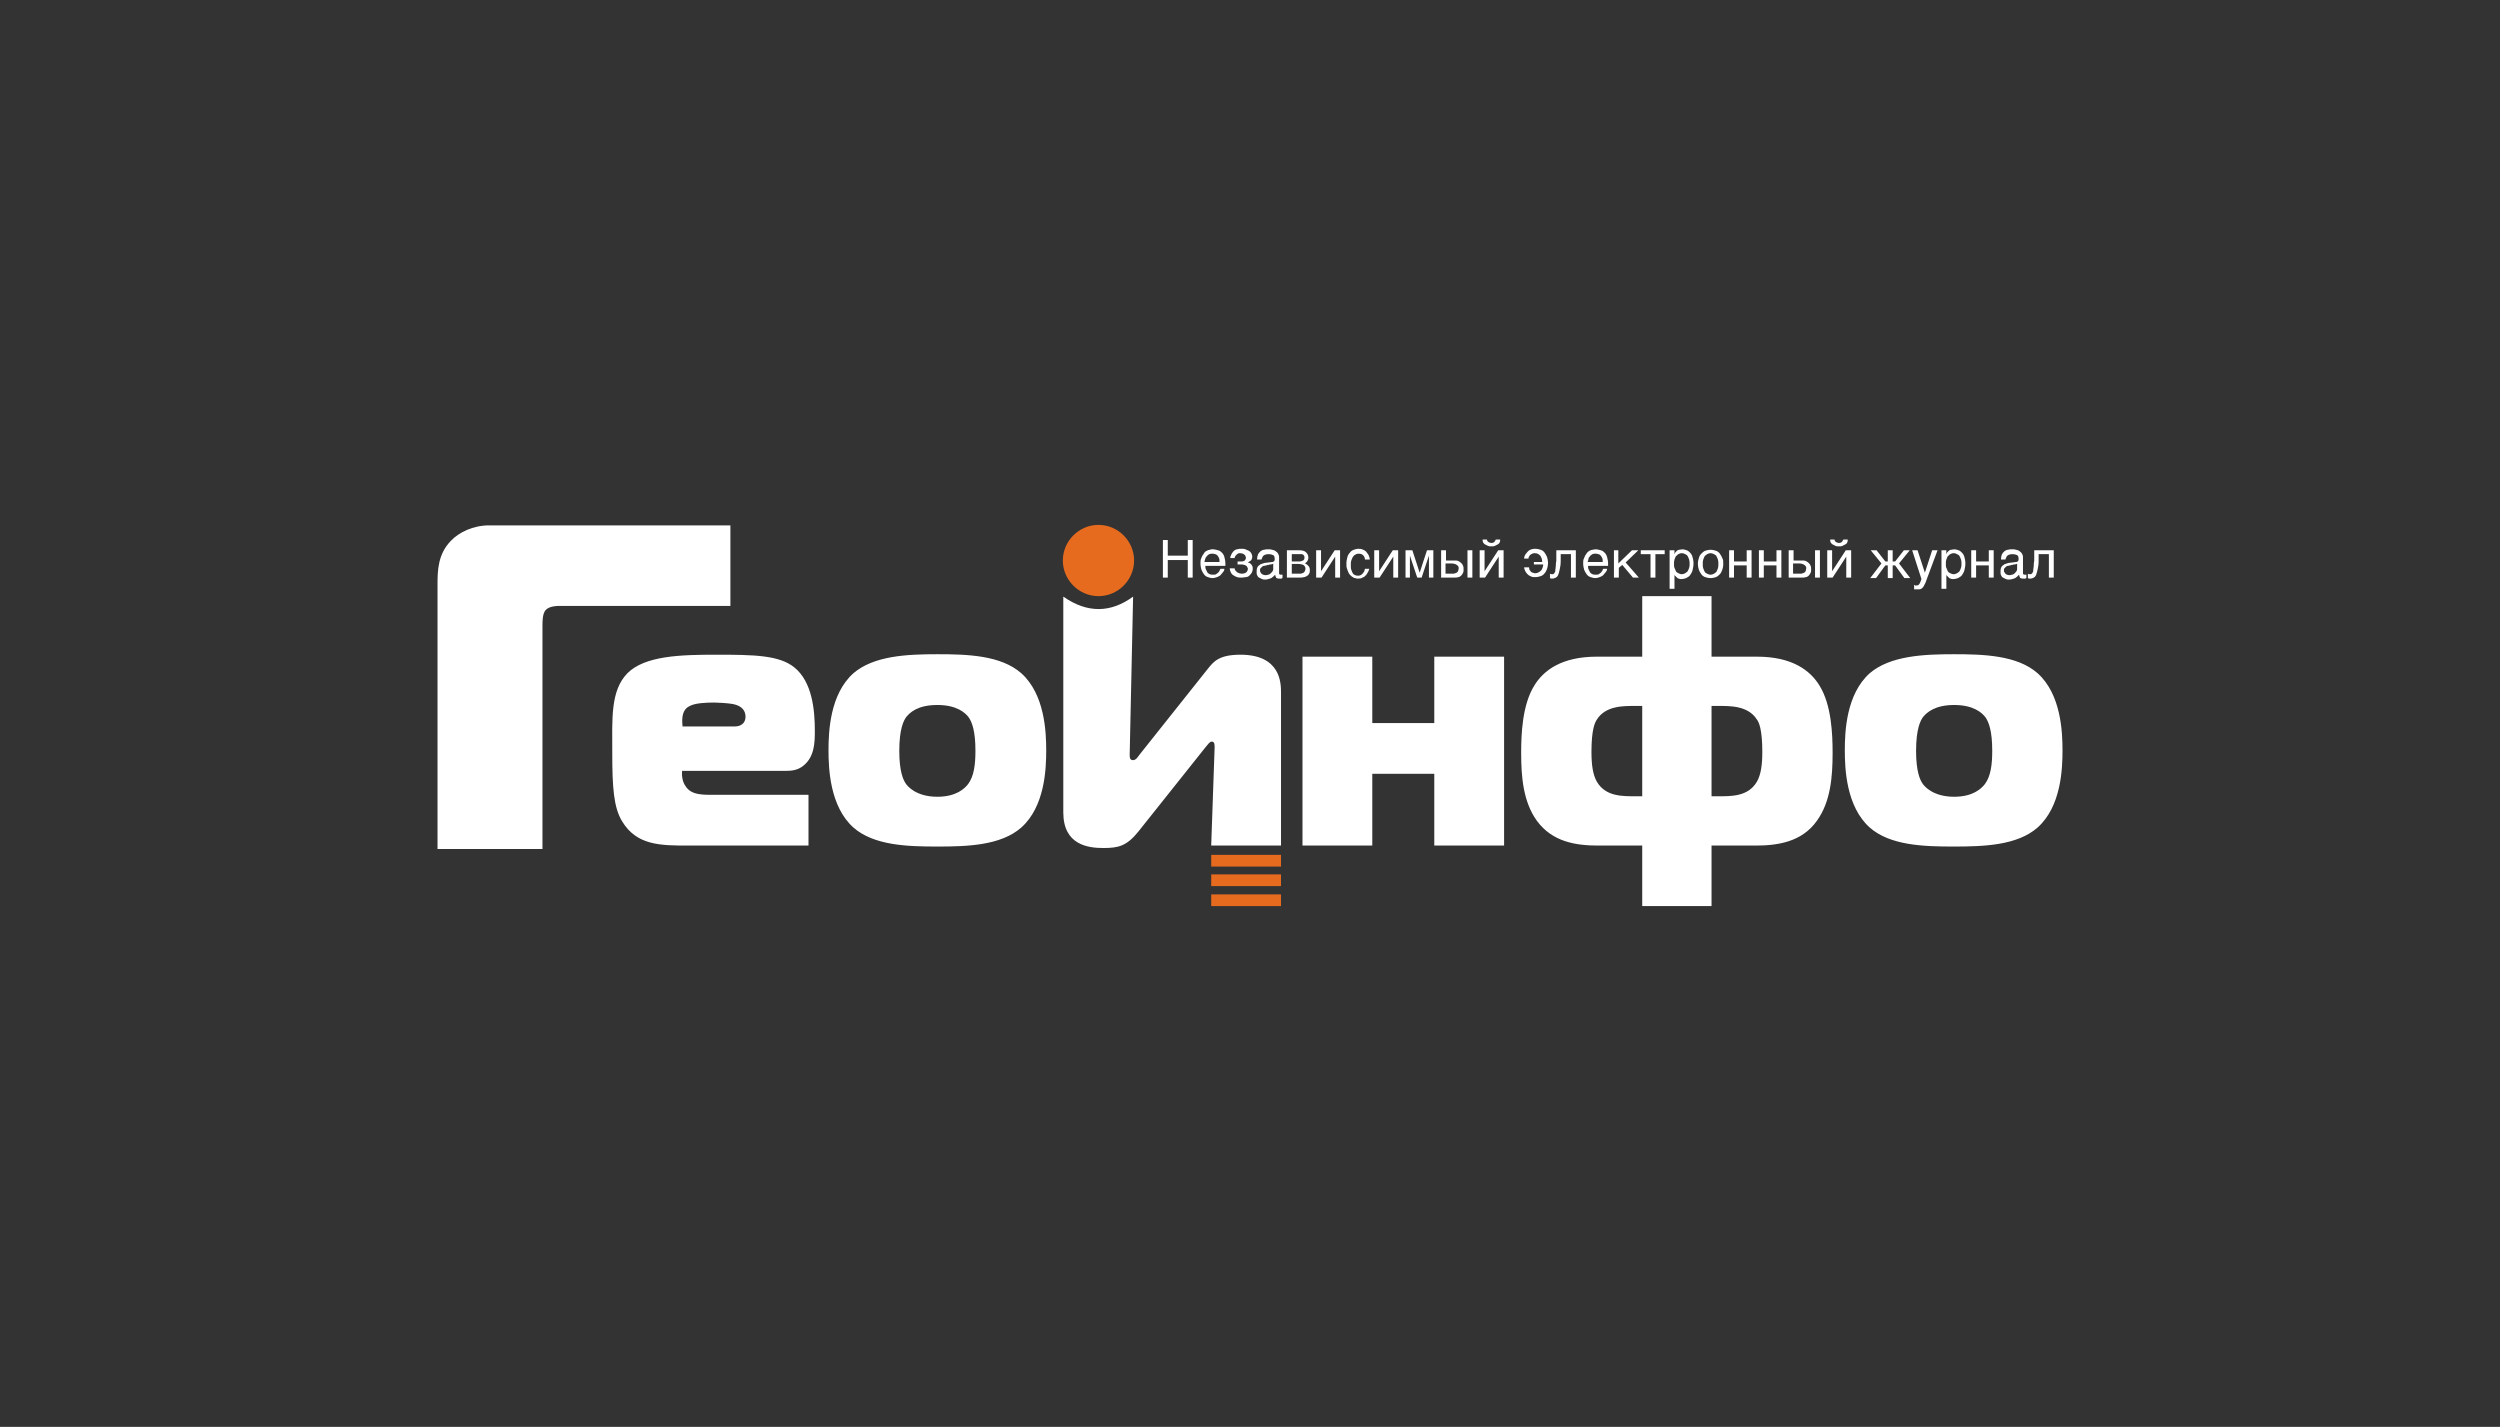 <?xml version="1.0" encoding="UTF-8"?> <svg xmlns="http://www.w3.org/2000/svg" width="212" height="121" viewBox="0 0 212 121" fill="none"><rect x="0" y="0" width="212" height="121" fill="#333333" stroke="none"/><path fill-rule="evenodd" clip-rule="evenodd" d="M162.483 63.674C162.483 65.412 162.814 66.157 163.063 66.489C163.187 66.654 163.89 67.565 165.712 67.565C167.326 67.565 168.03 66.861 168.32 66.489C168.816 65.826 168.941 64.833 168.941 63.674C168.941 61.977 168.651 61.232 168.361 60.818C168.071 60.445 167.368 59.783 165.712 59.783C164.097 59.783 163.394 60.404 163.063 60.818C162.856 61.107 162.483 61.811 162.483 63.674ZM165.67 55.478C168.195 55.478 171.052 55.56 172.79 57.092C174.777 58.872 174.901 62.059 174.901 63.632C174.901 65.247 174.777 68.393 172.79 70.173C171.052 71.704 168.195 71.787 165.67 71.787C163.145 71.787 160.289 71.704 158.551 70.173C156.564 68.393 156.44 65.205 156.44 63.632C156.44 62.018 156.564 58.872 158.551 57.092C160.289 55.602 163.145 55.478 165.67 55.478ZM145.098 67.523H145.677C146.795 67.523 148.244 67.565 148.989 66.282C149.32 65.702 149.444 64.874 149.444 63.757C149.444 61.852 149.154 61.232 148.989 61.025C148.244 59.824 146.671 59.865 145.76 59.865H145.139V67.523H145.098ZM139.261 67.523V59.865H138.64C137.729 59.865 136.157 59.824 135.411 61.025C135.246 61.273 134.956 61.852 134.956 63.757C134.956 64.874 135.08 65.702 135.411 66.282C136.157 67.565 137.605 67.523 138.723 67.523H139.261ZM139.261 50.552H145.139V55.685H148.989C151.969 55.685 153.501 56.844 154.287 58.127C155.322 59.783 155.405 62.308 155.405 63.839C155.405 65.868 155.239 67.979 154.08 69.593C152.797 71.415 150.727 71.704 148.864 71.704H145.139V76.837H139.261V71.704H135.536C133.673 71.704 131.645 71.415 130.32 69.593C129.161 67.979 128.995 65.868 128.995 63.839C128.995 62.308 129.078 59.783 130.113 58.127C130.899 56.844 132.431 55.685 135.411 55.685H139.261V50.552ZM127.547 71.704H121.627V65.619H116.37V71.704H110.451V55.685H116.37V61.314H121.627V55.685H127.547V71.704ZM108.63 71.704H102.71L103 63.384C103 63.136 103 62.887 102.752 62.887C102.586 62.887 102.42 63.136 102.213 63.384L96.543 70.504C95.549 71.746 94.845 71.911 93.562 71.911C92.279 71.911 90.168 71.663 90.168 68.89V50.593C92.237 52.042 94.224 51.959 96.087 50.593L95.797 64.005C95.797 64.295 95.839 64.46 96.087 64.46C96.335 64.46 96.501 64.171 96.625 64.005L102.42 56.72C102.917 56.099 103.372 55.519 105.194 55.519C108.588 55.519 108.63 57.92 108.63 58.706V71.704ZM76.259 63.674C76.259 65.412 76.591 66.157 76.839 66.489C76.963 66.654 77.667 67.565 79.488 67.565C81.103 67.565 81.806 66.861 82.096 66.489C82.593 65.826 82.717 64.833 82.717 63.674C82.717 61.977 82.427 61.232 82.137 60.818C81.848 60.445 81.144 59.783 79.488 59.783C77.832 59.783 77.17 60.404 76.839 60.818C76.632 61.107 76.259 61.811 76.259 63.674ZM79.488 55.478C82.013 55.478 84.869 55.56 86.608 57.092C88.595 58.872 88.719 62.059 88.719 63.632C88.719 65.247 88.595 68.393 86.608 70.173C84.869 71.704 82.013 71.787 79.488 71.787C76.963 71.787 74.107 71.704 72.368 70.173C70.382 68.393 70.257 65.205 70.257 63.632C70.257 62.018 70.382 58.872 72.368 57.092C74.107 55.602 76.922 55.478 79.488 55.478ZM57.88 61.604H62.268C63.096 61.604 63.22 61.066 63.22 60.776C63.22 60.362 63.013 59.865 62.144 59.7C61.647 59.617 60.861 59.576 60.571 59.576C59.867 59.576 58.957 59.617 58.501 59.865C57.88 60.155 57.798 60.776 57.88 61.604ZM68.56 71.704H58.419C56.018 71.704 53.989 71.704 52.748 69.635C52.044 68.476 51.92 66.778 51.92 63.881C51.92 60.942 51.754 58.582 53.203 57.092C54.693 55.602 57.715 55.519 60.737 55.519C63.965 55.519 66.076 55.56 67.36 56.595C68.891 57.837 69.098 60.238 69.098 61.977C69.098 63.011 69.057 64.171 68.146 64.916C67.65 65.33 67.111 65.371 66.573 65.371H57.839C57.798 65.785 57.88 66.323 58.129 66.654C58.626 67.482 59.743 67.399 60.778 67.399H68.56V71.704Z" fill="white"></path><path fill-rule="evenodd" clip-rule="evenodd" d="M96.172 47.532C96.172 49.187 94.806 50.553 93.151 50.553C91.495 50.553 90.129 49.187 90.129 47.532C90.129 45.876 91.495 44.51 93.151 44.51C94.806 44.51 96.172 45.876 96.172 47.532Z" fill="#E66B1F"></path><path d="M98.613 45.794H99.027V47.119H100.724V45.794H101.138V48.981H100.724V47.491H99.027V48.981H98.613V45.794Z" fill="white"></path><path d="M103.829 48.235C103.829 48.318 103.788 48.442 103.705 48.525C103.622 48.608 103.581 48.691 103.498 48.773C103.415 48.856 103.291 48.898 103.208 48.939C103.084 48.98 102.96 49.022 102.836 49.022C102.67 49.022 102.546 48.98 102.422 48.939C102.298 48.898 102.173 48.815 102.091 48.691C102.008 48.566 101.925 48.442 101.884 48.318C101.842 48.194 101.801 47.987 101.801 47.78C101.801 47.656 101.801 47.49 101.842 47.407C101.884 47.283 101.925 47.2 101.966 47.118C102.008 47.035 102.091 46.952 102.132 46.869C102.173 46.787 102.256 46.745 102.339 46.704C102.422 46.662 102.504 46.621 102.587 46.621C102.67 46.58 102.753 46.58 102.836 46.58C103.001 46.58 103.125 46.621 103.291 46.662C103.457 46.704 103.539 46.787 103.622 46.869C103.705 46.952 103.788 47.076 103.829 47.242C103.87 47.407 103.912 47.573 103.912 47.78V47.987H102.215C102.215 48.111 102.215 48.194 102.256 48.277C102.298 48.36 102.339 48.442 102.38 48.525C102.422 48.608 102.504 48.649 102.587 48.691C102.67 48.732 102.753 48.732 102.877 48.732C102.96 48.732 103.084 48.732 103.125 48.691C103.167 48.649 103.25 48.608 103.291 48.566C103.332 48.525 103.374 48.484 103.415 48.401C103.457 48.318 103.457 48.277 103.498 48.235H103.829ZM103.415 47.614C103.415 47.49 103.415 47.407 103.374 47.325C103.332 47.242 103.291 47.159 103.25 47.118C103.208 47.076 103.125 46.993 103.043 46.993C102.96 46.952 102.877 46.952 102.794 46.952C102.711 46.952 102.629 46.952 102.546 46.993C102.463 47.035 102.422 47.076 102.339 47.159C102.298 47.242 102.215 47.283 102.215 47.366C102.173 47.449 102.173 47.532 102.132 47.656H103.415V47.614Z" fill="white"></path><path d="M104.947 47.615H105.154C105.196 47.615 105.279 47.615 105.32 47.615C105.361 47.615 105.444 47.574 105.486 47.574C105.527 47.574 105.568 47.491 105.61 47.45C105.651 47.408 105.651 47.367 105.651 47.284C105.651 47.243 105.651 47.201 105.61 47.16C105.61 47.119 105.568 47.077 105.527 47.036C105.486 46.994 105.444 46.994 105.403 46.953C105.361 46.953 105.279 46.912 105.196 46.912C105.154 46.912 105.113 46.912 105.072 46.912C105.03 46.912 104.947 46.953 104.906 46.994C104.865 47.036 104.823 47.077 104.782 47.119C104.74 47.16 104.699 47.243 104.699 47.326H104.327C104.327 47.201 104.368 47.119 104.409 47.036C104.451 46.953 104.492 46.87 104.534 46.829C104.575 46.787 104.616 46.705 104.699 46.663C104.782 46.622 104.823 46.581 104.906 46.581C104.989 46.581 105.03 46.539 105.113 46.539C105.196 46.539 105.237 46.539 105.32 46.539C105.444 46.539 105.527 46.539 105.61 46.581C105.693 46.622 105.817 46.663 105.9 46.705C105.982 46.746 106.065 46.829 106.107 46.912C106.148 46.994 106.189 47.077 106.189 47.201C106.189 47.284 106.189 47.326 106.148 47.408C106.148 47.45 106.106 47.491 106.065 47.532C106.024 47.574 105.982 47.615 105.941 47.615C105.9 47.657 105.858 47.657 105.817 47.698C105.858 47.698 105.9 47.739 105.941 47.739C105.982 47.739 106.024 47.781 106.065 47.822C106.106 47.864 106.148 47.905 106.189 47.988C106.231 48.071 106.231 48.112 106.231 48.236C106.231 48.36 106.189 48.485 106.148 48.567C106.106 48.65 106.024 48.733 105.941 48.816C105.858 48.899 105.734 48.94 105.651 48.94C105.568 48.94 105.444 48.981 105.32 48.981C105.154 48.981 105.03 48.981 104.906 48.94C104.782 48.898 104.699 48.857 104.575 48.774C104.451 48.692 104.409 48.609 104.368 48.526C104.327 48.443 104.285 48.319 104.285 48.195H104.699C104.699 48.278 104.74 48.36 104.782 48.402C104.823 48.443 104.865 48.485 104.906 48.526C104.947 48.567 105.03 48.567 105.072 48.609C105.154 48.609 105.196 48.65 105.279 48.65C105.444 48.65 105.61 48.609 105.693 48.526C105.775 48.443 105.817 48.36 105.817 48.236C105.817 48.195 105.817 48.153 105.775 48.112C105.775 48.071 105.734 48.029 105.693 47.988C105.651 47.947 105.61 47.947 105.527 47.905C105.444 47.905 105.403 47.864 105.279 47.864C105.279 47.864 105.237 47.864 105.196 47.864C105.154 47.864 105.154 47.864 105.113 47.864C105.072 47.864 105.072 47.864 105.03 47.864C104.989 47.864 104.989 47.864 104.947 47.864V47.615Z" fill="white"></path><path d="M106.604 47.366C106.604 47.242 106.645 47.118 106.687 46.993C106.728 46.911 106.811 46.828 106.894 46.745C106.976 46.704 107.059 46.621 107.183 46.621C107.308 46.58 107.432 46.58 107.556 46.58C107.68 46.58 107.763 46.58 107.887 46.621C108.011 46.662 108.094 46.662 108.177 46.745C108.26 46.787 108.342 46.869 108.384 46.952C108.425 47.035 108.467 47.118 108.467 47.242V48.608C108.467 48.649 108.467 48.691 108.508 48.691C108.508 48.732 108.549 48.732 108.591 48.732C108.591 48.732 108.632 48.732 108.674 48.732C108.715 48.732 108.715 48.732 108.756 48.732V49.022C108.715 49.022 108.674 49.022 108.674 49.063C108.674 49.105 108.591 49.063 108.549 49.063C108.467 49.063 108.425 49.063 108.384 49.063C108.342 49.063 108.301 49.022 108.26 49.022C108.218 49.022 108.218 48.98 108.177 48.898C108.177 48.856 108.135 48.815 108.135 48.732C108.094 48.773 108.053 48.815 107.97 48.898C107.929 48.939 107.846 48.98 107.804 49.022C107.722 49.063 107.68 49.063 107.556 49.105C107.432 49.146 107.39 49.146 107.266 49.146C107.183 49.146 107.101 49.146 107.018 49.105C106.935 49.063 106.852 49.022 106.769 48.98C106.687 48.939 106.645 48.856 106.604 48.773C106.563 48.691 106.562 48.608 106.562 48.484C106.562 48.36 106.563 48.277 106.604 48.153C106.645 48.07 106.687 47.987 106.769 47.946C106.852 47.904 106.894 47.821 106.976 47.821C107.059 47.78 107.142 47.78 107.225 47.739L107.887 47.656C107.97 47.656 108.011 47.614 108.053 47.573C108.094 47.532 108.094 47.449 108.094 47.366C108.094 47.242 108.053 47.118 107.97 47.076C107.887 47.035 107.763 46.993 107.556 46.993C107.39 46.993 107.266 47.035 107.142 47.118C107.059 47.2 107.018 47.325 106.976 47.449H106.604V47.366ZM108.053 47.78C108.011 47.821 107.97 47.821 107.929 47.821C107.887 47.821 107.846 47.863 107.763 47.863C107.68 47.863 107.639 47.863 107.597 47.904C107.515 47.904 107.473 47.904 107.39 47.946C107.308 47.946 107.266 47.987 107.183 47.987C107.101 47.987 107.059 48.028 107.018 48.07C106.976 48.111 106.935 48.153 106.894 48.194C106.852 48.235 106.852 48.277 106.852 48.36C106.852 48.442 106.852 48.484 106.894 48.525C106.935 48.566 106.935 48.608 106.976 48.649C107.018 48.691 107.059 48.691 107.101 48.732C107.142 48.732 107.225 48.773 107.266 48.773C107.308 48.773 107.349 48.773 107.39 48.773C107.432 48.773 107.473 48.732 107.556 48.732C107.597 48.732 107.68 48.691 107.722 48.649C107.763 48.608 107.804 48.566 107.846 48.525C107.887 48.484 107.929 48.442 107.929 48.401C107.97 48.36 107.97 48.277 107.97 48.235V47.78H108.053Z" fill="white"></path><path d="M109.129 46.662H110.122C110.412 46.662 110.619 46.703 110.743 46.828C110.867 46.952 110.95 47.076 110.95 47.283C110.95 47.407 110.909 47.49 110.867 47.573C110.826 47.656 110.743 47.697 110.66 47.78C110.785 47.821 110.867 47.904 110.95 47.987C111.033 48.069 111.074 48.194 111.074 48.318C111.074 48.442 111.074 48.525 111.033 48.608C110.992 48.69 110.95 48.773 110.867 48.815C110.785 48.856 110.702 48.939 110.578 48.939C110.454 48.98 110.329 48.98 110.164 48.98H109.129V46.662ZM109.543 47.614H110.164C110.288 47.614 110.412 47.573 110.495 47.531C110.578 47.49 110.619 47.407 110.619 47.283C110.619 47.2 110.619 47.159 110.578 47.117C110.536 47.076 110.536 47.035 110.495 47.035C110.454 46.993 110.412 46.993 110.371 46.993C110.329 46.993 110.288 46.993 110.247 46.993H109.543V47.614ZM109.543 48.649H110.164C110.288 48.649 110.371 48.649 110.412 48.608C110.495 48.608 110.536 48.566 110.578 48.525C110.619 48.483 110.66 48.442 110.66 48.401C110.66 48.359 110.702 48.318 110.702 48.235C110.702 48.152 110.702 48.111 110.66 48.069C110.66 48.028 110.619 47.987 110.578 47.945C110.536 47.904 110.495 47.904 110.412 47.863C110.329 47.863 110.247 47.821 110.164 47.821H109.543V48.649Z" fill="white"></path><path d="M111.609 46.662H112.023V48.442L113.182 46.662H113.638V48.98H113.224V47.2L112.065 48.98H111.609V46.662Z" fill="white"></path><path d="M116.121 48.153C116.121 48.195 116.121 48.278 116.08 48.319C116.08 48.402 116.039 48.443 115.997 48.526C115.956 48.609 115.914 48.65 115.873 48.733C115.832 48.774 115.749 48.857 115.707 48.899C115.625 48.94 115.542 48.981 115.459 49.023C115.376 49.064 115.252 49.064 115.128 49.064C115.045 49.064 115.004 49.064 114.921 49.023C114.838 49.023 114.755 48.981 114.714 48.94C114.631 48.898 114.59 48.857 114.507 48.774C114.424 48.692 114.383 48.65 114.341 48.526C114.3 48.443 114.259 48.319 114.217 48.195C114.176 48.071 114.176 47.947 114.176 47.781C114.176 47.574 114.217 47.408 114.259 47.243C114.3 47.077 114.383 46.953 114.466 46.87C114.548 46.746 114.673 46.663 114.797 46.622C114.921 46.581 115.045 46.539 115.169 46.539C115.293 46.539 115.418 46.539 115.5 46.581C115.583 46.622 115.666 46.622 115.749 46.705C115.832 46.746 115.873 46.787 115.914 46.87C115.956 46.912 115.997 46.994 116.039 47.036C116.08 47.119 116.08 47.16 116.121 47.243C116.121 47.326 116.163 47.367 116.163 47.45H115.749C115.749 47.284 115.666 47.16 115.583 47.077C115.5 46.994 115.376 46.953 115.211 46.953C115.086 46.953 115.004 46.994 114.921 47.036C114.838 47.077 114.755 47.16 114.714 47.243C114.673 47.326 114.631 47.408 114.59 47.532C114.548 47.657 114.548 47.781 114.548 47.905C114.548 48.071 114.548 48.195 114.59 48.319C114.631 48.443 114.673 48.526 114.714 48.609C114.755 48.692 114.838 48.733 114.921 48.774C115.004 48.816 115.086 48.816 115.169 48.816C115.252 48.816 115.293 48.816 115.376 48.774C115.459 48.733 115.5 48.692 115.542 48.65C115.583 48.609 115.625 48.526 115.666 48.485C115.707 48.443 115.707 48.319 115.749 48.236H116.121V48.153Z" fill="white"></path><path d="M116.535 46.662H116.949V48.442L118.108 46.662H118.563V48.98H118.15V47.2L116.99 48.98H116.535V46.662Z" fill="white"></path><path d="M119.188 46.662H119.767L120.388 48.566L121.009 46.662H121.547V48.98H121.174V47.117L120.554 48.98H120.181L119.56 47.117V48.98H119.188V46.662Z" fill="white"></path><path d="M122.207 46.662H122.621V47.531H123.325C123.449 47.531 123.573 47.531 123.656 47.573C123.739 47.614 123.821 47.656 123.904 47.738C123.987 47.821 124.028 47.863 124.07 47.987C124.111 48.069 124.111 48.194 124.111 48.276C124.111 48.401 124.111 48.483 124.07 48.566C124.028 48.649 123.987 48.732 123.904 48.815C123.821 48.897 123.739 48.939 123.656 48.939C123.573 48.98 123.449 48.98 123.325 48.98H122.207V46.662ZM122.58 48.649H123.2C123.283 48.649 123.325 48.649 123.407 48.608C123.449 48.608 123.532 48.566 123.573 48.525C123.614 48.483 123.656 48.442 123.656 48.401C123.656 48.359 123.697 48.276 123.697 48.194C123.697 48.111 123.697 48.069 123.656 48.028C123.614 47.987 123.614 47.945 123.532 47.904C123.49 47.863 123.449 47.863 123.366 47.821C123.283 47.821 123.242 47.78 123.159 47.78H122.58V48.649ZM124.442 46.662H124.856V48.98H124.442V46.662Z" fill="white"></path><path d="M125.477 46.663H125.891V48.443L127.05 46.663H127.505V48.981H127.091V47.201L125.932 48.981H125.477V46.663ZM126.097 45.752C126.097 45.835 126.139 45.918 126.222 45.959C126.263 46.001 126.387 46.042 126.47 46.042C126.594 46.042 126.677 46.001 126.718 45.959C126.76 45.918 126.801 45.835 126.843 45.752H127.215C127.215 45.835 127.215 45.918 127.174 46.001C127.132 46.084 127.091 46.125 127.008 46.166C126.925 46.208 126.843 46.249 126.76 46.291C126.677 46.332 126.553 46.332 126.47 46.332C126.387 46.332 126.263 46.332 126.18 46.291C126.097 46.249 126.015 46.208 125.932 46.166C125.849 46.125 125.808 46.042 125.766 46.001C125.725 45.918 125.725 45.835 125.725 45.752H126.097Z" fill="white"></path><path d="M129.991 47.657H130.778C130.778 47.408 130.695 47.243 130.612 47.119C130.488 46.994 130.364 46.912 130.157 46.912C130.074 46.912 129.991 46.912 129.95 46.953C129.867 46.994 129.826 46.994 129.784 47.036C129.743 47.077 129.701 47.119 129.66 47.201C129.619 47.243 129.619 47.326 129.619 47.367H129.246C129.246 47.243 129.287 47.119 129.37 46.994C129.453 46.912 129.494 46.829 129.577 46.746C129.66 46.663 129.743 46.622 129.867 46.581C129.991 46.539 130.074 46.539 130.198 46.539C130.364 46.539 130.529 46.581 130.653 46.622C130.778 46.663 130.902 46.746 130.985 46.87C131.067 46.994 131.15 47.119 131.192 47.243C131.233 47.367 131.274 47.574 131.274 47.739C131.274 47.905 131.233 48.112 131.192 48.236C131.15 48.36 131.067 48.526 130.985 48.609C130.902 48.733 130.778 48.816 130.653 48.857C130.529 48.899 130.364 48.94 130.198 48.94C130.074 48.94 129.95 48.94 129.867 48.899C129.784 48.857 129.66 48.816 129.577 48.733C129.494 48.65 129.412 48.567 129.37 48.485C129.329 48.402 129.246 48.236 129.246 48.112H129.66C129.66 48.195 129.701 48.236 129.701 48.319C129.743 48.36 129.784 48.443 129.826 48.485C129.867 48.526 129.95 48.567 129.991 48.567C130.074 48.609 130.115 48.609 130.198 48.609C130.322 48.609 130.405 48.567 130.488 48.526C130.571 48.485 130.612 48.443 130.695 48.36C130.778 48.278 130.778 48.195 130.819 48.112C130.86 48.029 130.86 47.947 130.86 47.864H130.074V47.657H129.991Z" fill="white"></path><path d="M133.259 46.993H132.348V47.573C132.348 47.863 132.307 48.111 132.265 48.276C132.224 48.483 132.183 48.608 132.141 48.732C132.1 48.856 132.017 48.939 131.934 48.98C131.851 49.022 131.769 49.063 131.644 49.063C131.603 49.063 131.562 49.063 131.52 49.063C131.479 49.063 131.479 49.022 131.438 49.022V48.649C131.479 48.69 131.562 48.69 131.603 48.69C131.644 48.69 131.644 48.69 131.686 48.69C131.727 48.69 131.727 48.649 131.769 48.649C131.81 48.649 131.81 48.566 131.851 48.525C131.893 48.483 131.893 48.401 131.893 48.318C131.893 48.235 131.934 48.111 131.934 47.987C131.934 47.863 131.934 47.738 131.976 47.531V46.662H133.631V48.98H133.217V46.993H133.259Z" fill="white"></path><path d="M136.282 48.235C136.282 48.318 136.241 48.442 136.158 48.525C136.075 48.608 136.034 48.691 135.951 48.773C135.868 48.856 135.744 48.898 135.661 48.939C135.537 48.98 135.413 49.022 135.289 49.022C135.123 49.022 134.999 48.98 134.875 48.939C134.751 48.898 134.626 48.815 134.544 48.691C134.461 48.566 134.378 48.442 134.337 48.318C134.295 48.153 134.254 47.987 134.254 47.78C134.254 47.656 134.254 47.49 134.295 47.407C134.337 47.325 134.378 47.2 134.419 47.118C134.461 47.035 134.544 46.952 134.585 46.869C134.668 46.787 134.709 46.745 134.792 46.704C134.875 46.662 134.958 46.621 135.04 46.621C135.123 46.621 135.206 46.58 135.289 46.58C135.454 46.58 135.579 46.621 135.744 46.662C135.91 46.704 135.992 46.787 136.075 46.869C136.158 46.952 136.241 47.076 136.282 47.242C136.324 47.407 136.365 47.573 136.365 47.78V47.987H134.668C134.668 48.111 134.668 48.194 134.709 48.277C134.751 48.36 134.792 48.442 134.833 48.525C134.875 48.608 134.958 48.649 135.04 48.691C135.123 48.732 135.206 48.732 135.33 48.732C135.413 48.732 135.537 48.732 135.579 48.691C135.62 48.649 135.703 48.608 135.744 48.566C135.785 48.525 135.827 48.484 135.868 48.401C135.91 48.36 135.91 48.277 135.951 48.235H136.282ZM135.91 47.614C135.91 47.49 135.91 47.407 135.868 47.325C135.827 47.242 135.785 47.159 135.744 47.118C135.703 47.076 135.62 46.993 135.537 46.993C135.454 46.952 135.372 46.952 135.289 46.952C135.206 46.952 135.123 46.952 135.04 46.993C134.958 47.035 134.916 47.076 134.833 47.159C134.792 47.242 134.709 47.283 134.709 47.366C134.709 47.449 134.668 47.532 134.626 47.656H135.91V47.614Z" fill="white"></path><path d="M136.82 46.662H137.234V47.78L138.393 46.662H138.931L137.855 47.697L138.973 48.98H138.476L137.565 47.904L137.276 48.152V48.98H136.862V46.662H136.82Z" fill="white"></path><path d="M139.923 46.993H139.137V46.662H141.165V46.993H140.379V48.98H139.965V46.993H139.923Z" fill="white"></path><path d="M141.582 46.662H141.996V46.993C142.037 46.952 142.037 46.869 142.079 46.828C142.12 46.787 142.162 46.745 142.203 46.704C142.244 46.662 142.327 46.621 142.41 46.621C142.493 46.621 142.575 46.58 142.658 46.58C142.782 46.58 142.907 46.621 143.031 46.662C143.155 46.704 143.238 46.787 143.321 46.869C143.403 46.952 143.486 47.076 143.528 47.242C143.569 47.366 143.61 47.573 143.61 47.739C143.61 47.987 143.569 48.194 143.528 48.36C143.486 48.525 143.403 48.649 143.321 48.773C143.238 48.898 143.114 48.939 142.989 49.022C142.865 49.063 142.741 49.105 142.575 49.105C142.493 49.105 142.41 49.105 142.369 49.063C142.286 49.063 142.244 49.022 142.203 48.98C142.162 48.939 142.12 48.898 142.079 48.856C142.037 48.815 141.996 48.773 141.996 48.732V49.933H141.582V46.662ZM141.955 47.821C141.955 47.946 141.955 48.07 141.996 48.153C142.037 48.235 142.079 48.36 142.12 48.442C142.162 48.525 142.244 48.566 142.327 48.608C142.41 48.649 142.493 48.691 142.617 48.691C142.741 48.691 142.824 48.649 142.907 48.608C142.989 48.566 143.072 48.484 143.114 48.442C143.155 48.36 143.196 48.277 143.238 48.153C143.279 48.028 143.279 47.946 143.279 47.821C143.279 47.697 143.279 47.573 143.238 47.449C143.196 47.325 143.155 47.242 143.114 47.159C143.072 47.076 142.989 47.035 142.907 46.993C142.824 46.952 142.741 46.911 142.617 46.911C142.493 46.911 142.41 46.952 142.327 46.993C142.244 47.035 142.203 47.118 142.12 47.159C142.079 47.242 142.037 47.325 141.996 47.449C141.955 47.573 141.955 47.697 141.955 47.821Z" fill="white"></path><path d="M146.133 47.822C146.133 48.029 146.092 48.195 146.05 48.319C146.009 48.443 145.926 48.609 145.843 48.692C145.76 48.775 145.636 48.899 145.512 48.94C145.388 48.982 145.222 49.023 145.057 49.023C144.891 49.023 144.726 48.982 144.601 48.94C144.477 48.899 144.353 48.816 144.27 48.692C144.187 48.568 144.105 48.443 144.063 48.319C144.022 48.195 143.98 47.988 143.98 47.822C143.98 47.615 144.022 47.45 144.063 47.326C144.105 47.16 144.187 47.036 144.27 46.953C144.353 46.87 144.477 46.746 144.601 46.705C144.726 46.663 144.891 46.622 145.057 46.622C145.222 46.622 145.388 46.663 145.512 46.705C145.636 46.746 145.76 46.829 145.843 46.953C145.926 47.077 146.009 47.202 146.05 47.326C146.133 47.45 146.133 47.615 146.133 47.822ZM145.719 47.822C145.719 47.698 145.719 47.574 145.678 47.45C145.636 47.326 145.595 47.243 145.553 47.16C145.512 47.077 145.429 47.036 145.346 46.995C145.264 46.953 145.181 46.912 145.057 46.912C144.933 46.912 144.85 46.953 144.767 46.995C144.684 47.036 144.601 47.119 144.56 47.16C144.519 47.243 144.477 47.326 144.436 47.45C144.394 47.574 144.394 47.657 144.394 47.822C144.394 47.947 144.394 48.071 144.436 48.195C144.477 48.319 144.519 48.402 144.56 48.485C144.601 48.568 144.684 48.609 144.767 48.65C144.85 48.692 144.933 48.733 145.057 48.733C145.181 48.733 145.264 48.692 145.346 48.65C145.429 48.609 145.512 48.526 145.553 48.485C145.595 48.402 145.636 48.319 145.678 48.195C145.719 48.071 145.719 47.947 145.719 47.822Z" fill="white"></path><path d="M146.629 46.662H147.043V47.614H148.119V46.662H148.533V48.98H148.119V47.945H147.043V48.98H146.629V46.662Z" fill="white"></path><path d="M149.156 46.662H149.57V47.614H150.646V46.662H151.06V48.98H150.646V47.945H149.57V48.98H149.156V46.662Z" fill="white"></path><path d="M151.68 46.662H152.094V47.531H152.797C152.922 47.531 153.046 47.531 153.128 47.573C153.211 47.614 153.294 47.656 153.377 47.738C153.46 47.821 153.501 47.863 153.542 47.987C153.584 48.069 153.584 48.194 153.584 48.276C153.584 48.401 153.584 48.483 153.542 48.566C153.501 48.649 153.46 48.732 153.377 48.815C153.294 48.897 153.211 48.939 153.128 48.939C153.046 48.98 152.922 48.98 152.797 48.98H151.68V46.662ZM152.052 48.649H152.673C152.756 48.649 152.797 48.649 152.88 48.608C152.922 48.608 153.004 48.566 153.046 48.525C153.087 48.483 153.128 48.442 153.128 48.401C153.128 48.359 153.17 48.276 153.17 48.194C153.17 48.111 153.17 48.069 153.128 48.028C153.087 47.987 153.087 47.945 153.004 47.904C152.963 47.863 152.922 47.863 152.839 47.821C152.756 47.821 152.715 47.78 152.632 47.78H152.052V48.649ZM153.915 46.662H154.329V48.98H153.915V46.662Z" fill="white"></path><path d="M154.949 46.663H155.363V48.443L156.522 46.663H156.978V48.981H156.564V47.201L155.405 48.981H154.949V46.663ZM155.57 45.752C155.57 45.835 155.612 45.918 155.694 45.959C155.736 46.001 155.86 46.042 155.943 46.042C156.067 46.042 156.15 46.001 156.191 45.959C156.232 45.918 156.274 45.835 156.315 45.752H156.688C156.688 45.835 156.688 45.918 156.646 46.001C156.605 46.084 156.564 46.125 156.481 46.166C156.398 46.208 156.315 46.249 156.232 46.291C156.15 46.332 156.025 46.332 155.943 46.332C155.86 46.332 155.736 46.332 155.653 46.291C155.57 46.249 155.487 46.208 155.405 46.166C155.322 46.125 155.28 46.042 155.239 46.001C155.198 45.918 155.198 45.835 155.198 45.752H155.57Z" fill="white"></path><path d="M160.498 47.614H160.705L161.45 46.662H161.947L161.036 47.78L161.988 49.022H161.491L160.705 47.945H160.498V49.022H160.084V47.945H159.877L159.09 49.022H158.594L159.546 47.78L158.635 46.662H159.132L159.877 47.614H160.084V46.662H160.498V47.614Z" fill="white"></path><path d="M162.152 46.662H162.608L163.229 48.566L163.849 46.662H164.305L163.394 49.104C163.353 49.229 163.311 49.353 163.27 49.436C163.229 49.518 163.187 49.601 163.146 49.684C163.104 49.767 163.063 49.808 163.022 49.849C162.98 49.891 162.939 49.932 162.897 49.932C162.856 49.974 162.815 49.974 162.732 49.974C162.69 49.974 162.608 49.974 162.525 49.974C162.483 49.974 162.442 49.974 162.401 49.974C162.359 49.974 162.359 49.974 162.318 49.974V49.601C162.359 49.601 162.359 49.601 162.401 49.642C162.442 49.684 162.483 49.642 162.525 49.642C162.608 49.642 162.649 49.642 162.69 49.601C162.732 49.56 162.773 49.518 162.815 49.436L162.939 49.104L162.152 46.662Z" fill="white"></path><path d="M164.637 46.662H165.051V46.993C165.092 46.952 165.092 46.869 165.133 46.828C165.175 46.787 165.216 46.745 165.258 46.704C165.299 46.662 165.382 46.621 165.465 46.621C165.547 46.621 165.63 46.58 165.713 46.58C165.837 46.58 165.961 46.621 166.086 46.662C166.21 46.704 166.292 46.787 166.375 46.869C166.458 46.952 166.541 47.076 166.582 47.242C166.624 47.366 166.665 47.573 166.665 47.739C166.665 47.987 166.624 48.194 166.582 48.36C166.541 48.525 166.458 48.649 166.375 48.773C166.292 48.898 166.168 48.939 166.044 49.022C165.92 49.063 165.796 49.105 165.63 49.105C165.547 49.105 165.465 49.105 165.423 49.063C165.34 49.063 165.299 49.022 165.258 48.98C165.216 48.939 165.175 48.898 165.133 48.856C165.092 48.815 165.051 48.773 165.051 48.732V49.933H164.637V46.662ZM165.009 47.821C165.009 47.946 165.009 48.07 165.051 48.153C165.092 48.235 165.133 48.36 165.175 48.442C165.216 48.525 165.299 48.566 165.382 48.608C165.465 48.649 165.547 48.691 165.672 48.691C165.796 48.691 165.879 48.649 165.961 48.608C166.044 48.566 166.127 48.484 166.168 48.442C166.21 48.36 166.251 48.277 166.292 48.153C166.334 48.028 166.334 47.946 166.334 47.821C166.334 47.697 166.334 47.573 166.292 47.449C166.251 47.325 166.21 47.242 166.168 47.159C166.127 47.076 166.044 47.035 165.961 46.993C165.879 46.952 165.796 46.911 165.672 46.911C165.547 46.911 165.465 46.952 165.382 46.993C165.299 47.035 165.258 47.118 165.175 47.159C165.133 47.242 165.092 47.325 165.051 47.449C165.009 47.573 165.009 47.697 165.009 47.821Z" fill="white"></path><path d="M167.16 46.662H167.574V47.614H168.65V46.662H169.064V48.98H168.65V47.945H167.574V48.98H167.16V46.662Z" fill="white"></path><path d="M169.686 47.366C169.686 47.242 169.727 47.118 169.769 46.993C169.81 46.911 169.893 46.828 169.976 46.745C170.058 46.704 170.141 46.621 170.265 46.621C170.39 46.58 170.514 46.58 170.638 46.58C170.762 46.58 170.845 46.58 170.969 46.621C171.093 46.662 171.176 46.662 171.259 46.745C171.342 46.787 171.424 46.869 171.466 46.952C171.507 47.035 171.549 47.118 171.549 47.242V48.608C171.549 48.649 171.549 48.691 171.59 48.691C171.59 48.732 171.631 48.732 171.673 48.732C171.673 48.732 171.714 48.732 171.756 48.732C171.797 48.732 171.797 48.732 171.838 48.732V49.022C171.797 49.022 171.756 49.022 171.756 49.063C171.756 49.105 171.673 49.063 171.631 49.063C171.549 49.063 171.507 49.063 171.466 49.063C171.424 49.063 171.383 49.022 171.342 49.022C171.3 49.022 171.3 48.98 171.259 48.898C171.259 48.856 171.217 48.815 171.217 48.732C171.176 48.773 171.135 48.815 171.052 48.898C171.011 48.939 170.928 48.98 170.886 49.022C170.804 49.063 170.762 49.063 170.638 49.105C170.514 49.146 170.472 49.146 170.348 49.146C170.265 49.146 170.183 49.146 170.1 49.105C170.017 49.063 169.934 49.022 169.852 48.98C169.769 48.939 169.727 48.856 169.686 48.773C169.645 48.691 169.645 48.608 169.645 48.484C169.645 48.36 169.645 48.277 169.686 48.153C169.727 48.07 169.769 47.987 169.852 47.946C169.934 47.904 169.976 47.821 170.058 47.821C170.141 47.78 170.224 47.78 170.307 47.739L170.969 47.656C171.052 47.656 171.093 47.614 171.135 47.573C171.176 47.532 171.176 47.449 171.176 47.366C171.176 47.242 171.135 47.118 171.052 47.076C170.969 47.035 170.845 46.993 170.638 46.993C170.472 46.993 170.348 47.035 170.224 47.118C170.141 47.2 170.1 47.325 170.058 47.449H169.686V47.366ZM171.135 47.78C171.093 47.821 171.052 47.821 171.011 47.821C170.969 47.821 170.928 47.863 170.845 47.863C170.762 47.863 170.721 47.863 170.679 47.904C170.597 47.904 170.555 47.904 170.472 47.946C170.39 47.946 170.348 47.987 170.265 47.987C170.183 47.987 170.141 48.028 170.1 48.07C170.058 48.111 170.017 48.153 169.976 48.194C169.934 48.235 169.934 48.277 169.934 48.36C169.934 48.442 169.934 48.484 169.976 48.525C170.017 48.566 170.017 48.608 170.058 48.649C170.1 48.691 170.141 48.691 170.183 48.732C170.224 48.732 170.307 48.773 170.348 48.773C170.39 48.773 170.431 48.773 170.472 48.773C170.514 48.773 170.555 48.732 170.638 48.732C170.679 48.732 170.762 48.691 170.804 48.649C170.845 48.608 170.886 48.566 170.928 48.525C170.969 48.484 171.011 48.442 171.011 48.401C171.052 48.36 171.052 48.277 171.052 48.235V47.78H171.135Z" fill="white"></path><path d="M173.786 46.993H172.876V47.573C172.876 47.863 172.834 48.111 172.793 48.276C172.751 48.483 172.71 48.608 172.669 48.732C172.627 48.856 172.544 48.939 172.462 48.98C172.379 49.022 172.296 49.063 172.172 49.063C172.13 49.063 172.089 49.063 172.048 49.063C172.006 49.063 172.006 49.022 171.965 49.022V48.649C172.006 48.69 172.089 48.69 172.13 48.69C172.172 48.69 172.172 48.69 172.213 48.69C172.255 48.69 172.255 48.649 172.296 48.649C172.337 48.649 172.337 48.566 172.379 48.525C172.42 48.483 172.42 48.401 172.42 48.318C172.42 48.235 172.462 48.111 172.462 47.987C172.462 47.863 172.462 47.738 172.503 47.531V46.662H174.159V48.98H173.745V46.993H173.786Z" fill="white"></path><path fill-rule="evenodd" clip-rule="evenodd" d="M45.96 71.996H37.102V49.56C37.102 48.36 37.143 46.993 38.219 45.876C38.923 45.131 40.123 44.551 41.489 44.551H61.938V51.381H47.864C47.326 51.381 46.622 51.34 46.25 51.754C46.001 52.085 46.001 52.665 46.001 53.12V71.996" fill="white"></path><path d="M108.63 72.491H102.711V73.485H108.63V72.491Z" fill="#E66B1F"></path><path d="M108.63 75.845H102.711V76.838H108.63V75.845Z" fill="#E66B1F"></path><path d="M108.63 74.148H102.711V75.142H108.63V74.148Z" fill="#E66B1F"></path></svg> 
